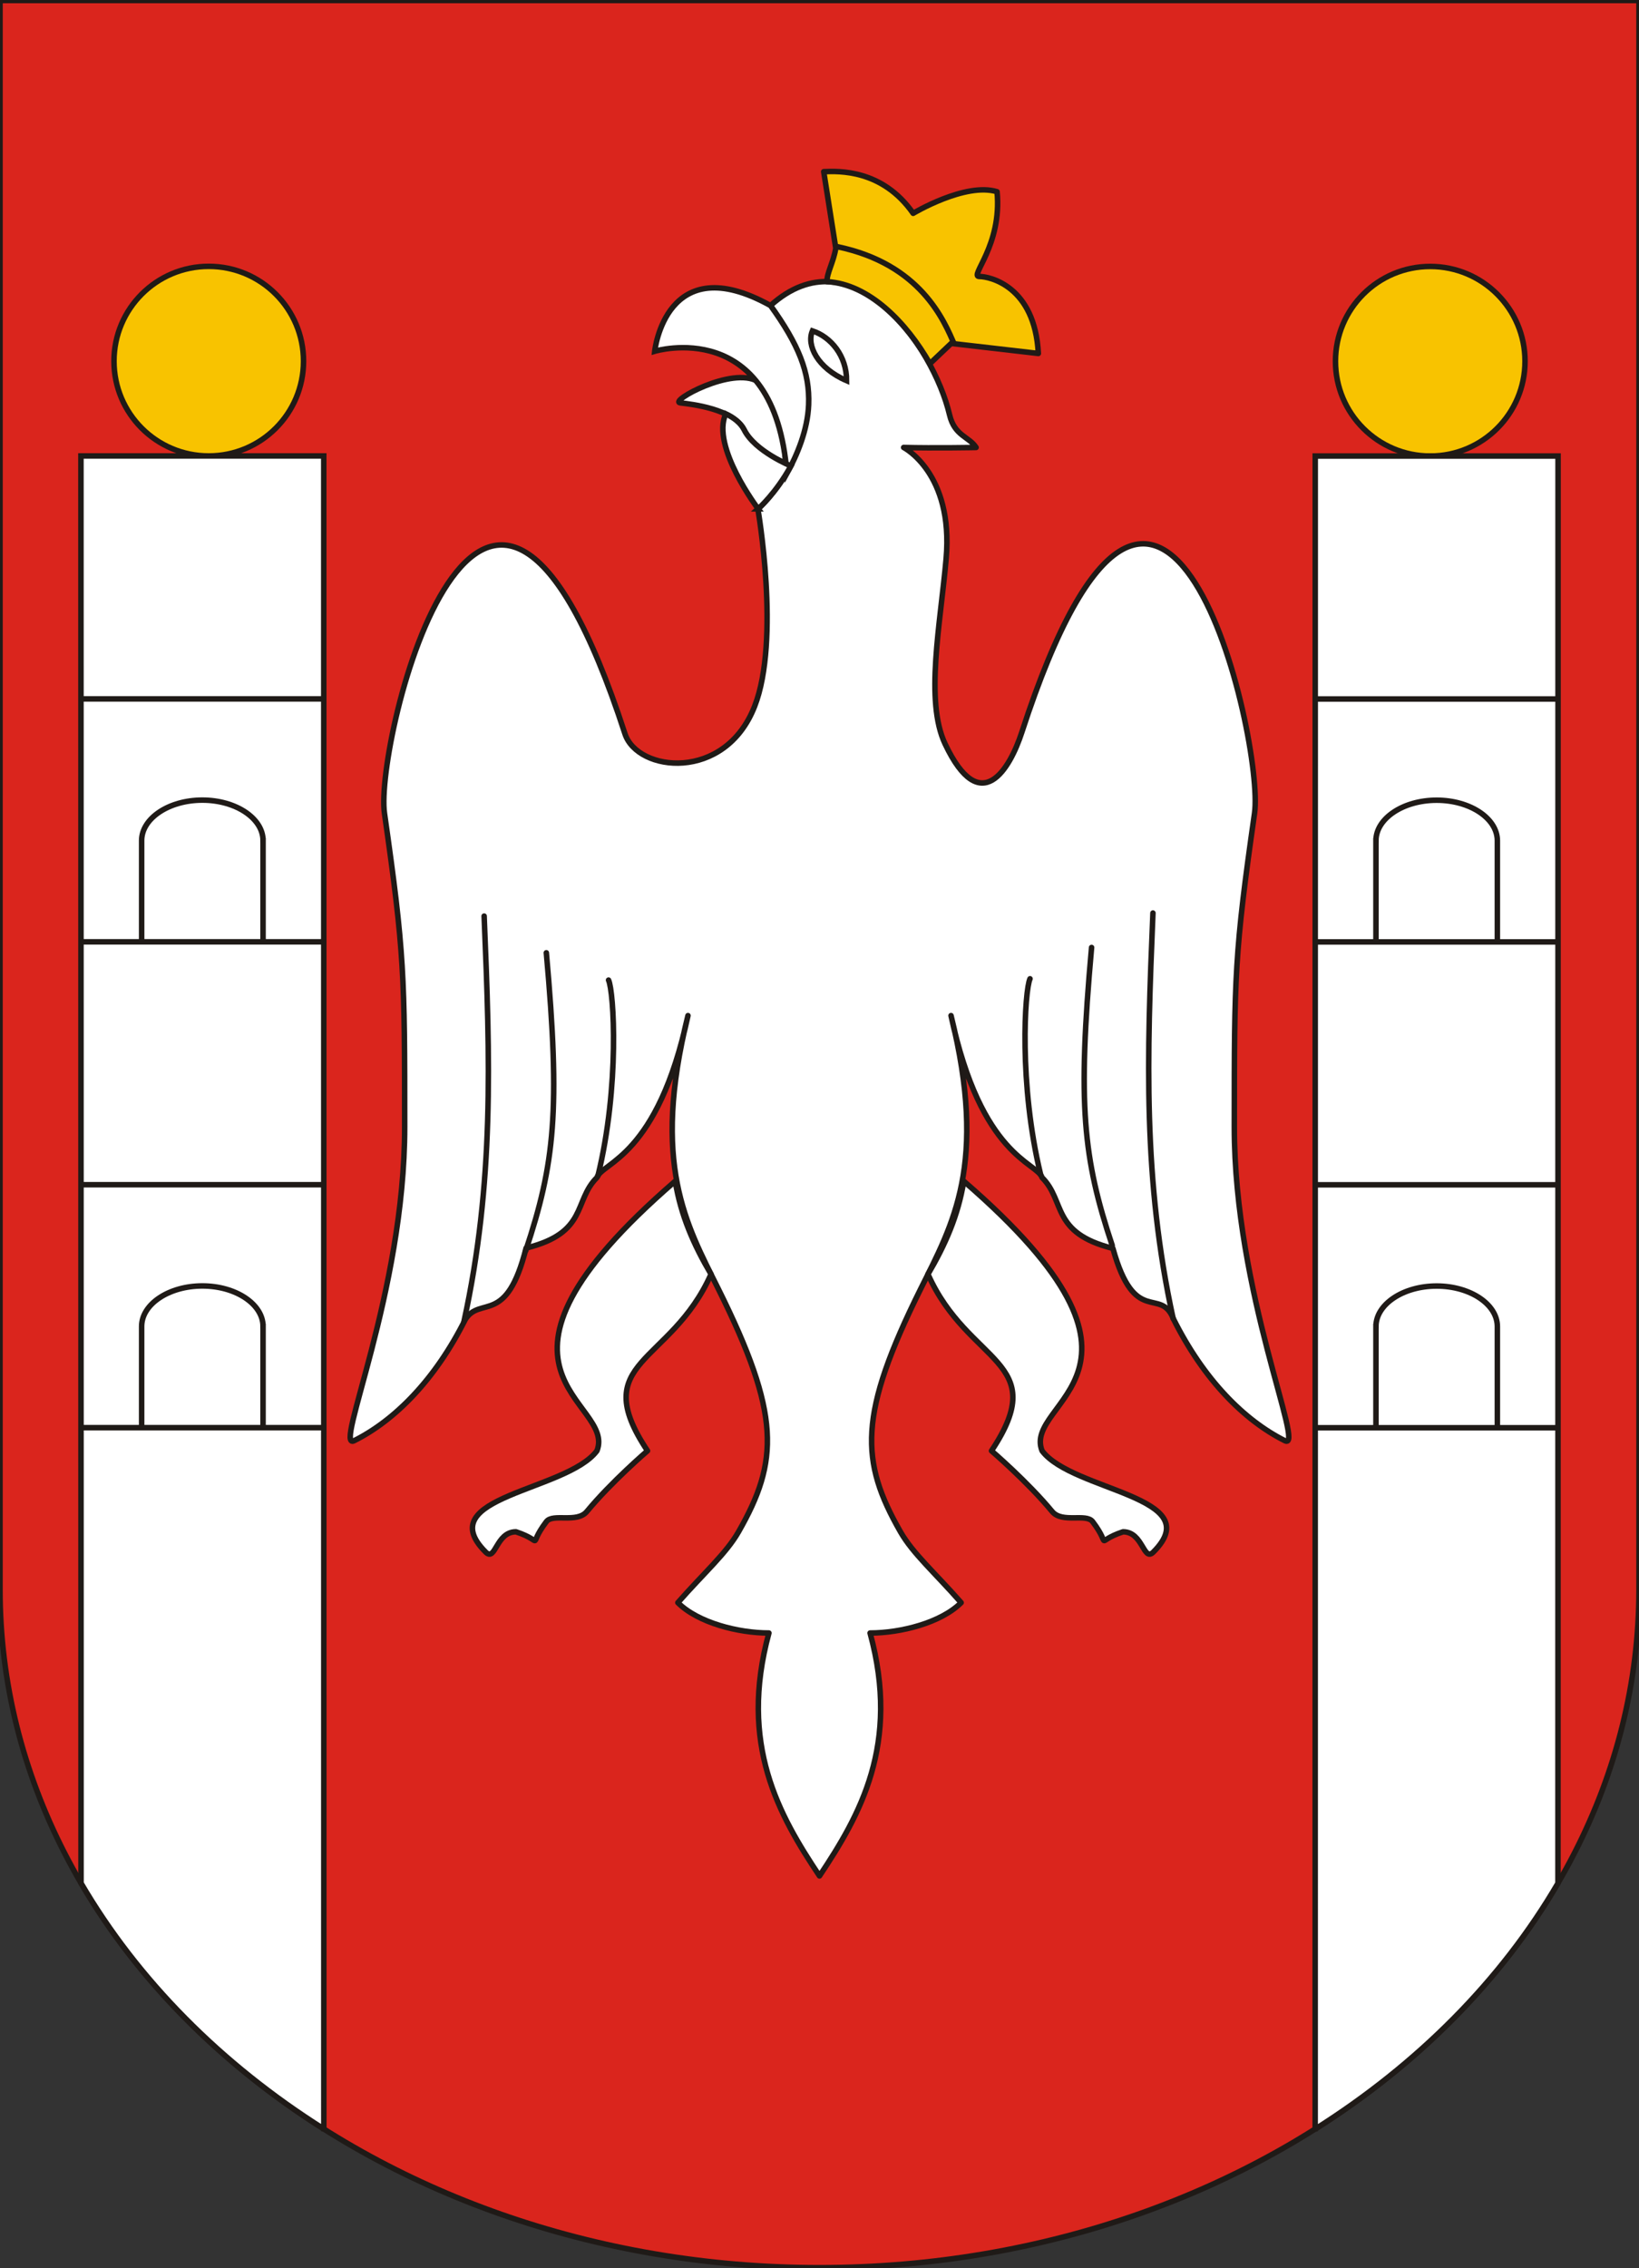 <?xml version="1.0" encoding="UTF-8"?>
<!DOCTYPE svg PUBLIC "-//W3C//DTD SVG 1.1//EN" "http://www.w3.org/Graphics/SVG/1.1/DTD/svg11.dtd">
<!-- Creator: CorelDRAW -->
<svg xmlns="http://www.w3.org/2000/svg" xml:space="preserve" width="210mm" height="290.5mm" style="shape-rendering:geometricPrecision; text-rendering:geometricPrecision; image-rendering:optimizeQuality; fill-rule:evenodd; clip-rule:evenodd"
viewBox="0 0 210 290.5"
 xmlns:xlink="http://www.w3.org/1999/xlink">
 <rect x="0" y="0" width="210" height="290.5" fill="#333333" stroke="none"/>
 <defs>
  <style type="text/css">
   <![CDATA[
    .str0 {stroke:#1F1A17;stroke-width:0.706}
    .str2 {stroke:#1F1A17;stroke-width:0.706;stroke-linecap:round}
    .str1 {stroke:#1F1A17;stroke-width:0.706;stroke-linecap:round;stroke-linejoin:round}
    .fil3 {fill:none}
    .fil0 {fill:#DA251D}
    .fil1 {fill:#F8C300}
    .fil2 {fill:white}
   ]]>
  </style>
 </defs>
 <g id="Warstwa_x0020_1">
  <g id="_188904640">
   <path id="_187792584" class="fil0 str0" d="M-0 203.583l0.002 -203.519 209.998 0 0 203.519c0,47.837 -47.168,86.852 -105,86.852 -57.832,0 -105,-39.015 -105,-86.852z"/>
   <g>
    <circle id="_188864480" class="fil1 str0" cx="26.747" cy="46.255" r="12.142"/>
    <g>
     <path id="_107381840" class="fil2 str0" d="M41.49 272.671l-0.009 -214.273 -31.111 0 0.011 182.782c7.251,12.415 17.972,23.202 31.11,31.491z"/>
     <path id="_187445256" class="fil2 str0" d="M33.704 169.88l0 12.963 -15.556 0 0 -12.963c0,-2.856 3.494,-5.185 7.778,-5.185 4.284,0 7.778,2.329 7.778,5.185zm-23.333 12.963l31.111 0m-31.111 -31.113l31.111 0.003m0 -31.111l-31.111 0m23.333 -12.963l0 12.963 -15.556 0 0 -12.963c0,-2.856 3.494,-5.185 7.778,-5.185 4.284,0 7.778,2.329 7.778,5.185zm-23.333 -18.149l31.111 0"/>
    </g>
   </g>
   <g>
    <circle id="_191169856" class="fil1 str0" cx="183.253" cy="46.267" r="12.142"/>
    <path id="_191238168" class="fil2 str0" d="M168.509 272.683l0.009 -214.273 31.111 0 -0.011 182.782c-7.251,12.415 -17.971,23.202 -31.11,31.491z"/>
    <path id="_191262648" class="fil2 str0" d="M176.296 169.892l0 12.963 15.556 0 0 -12.963c0,-2.856 -3.494,-5.185 -7.778,-5.185 -4.284,0 -7.778,2.329 -7.778,5.185zm23.333 12.963l-31.111 0m31.111 -31.113l-31.111 0.003m0 -31.111l31.111 0m-23.333 -12.963l0 12.963 15.556 0 0 -12.963c0,-2.856 -3.494,-5.185 -7.778,-5.185 -4.284,0 -7.778,2.329 -7.778,5.185zm23.333 -18.149l-31.111 0"/>
   </g>
   <g>
    <path id="_191258504" class="fil2 str1" d="M98.71 39.144c3.486,4.932 4.847,8.459 4.68,12.629 -0.333,8.293 -6.285,13.418 -6.285,13.418 0,0 2.923,16.737 -0.419,25.274 -3.8,9.707 -15.013,8.428 -16.614,3.512 -18.147,-55.74 -32.109,1.097 -30.813,10.171 2.566,17.965 2.592,20.741 2.592,40.185 0,21.304 -9.178,41.533 -6.481,40.185 5.185,-2.592 10.37,-7.777 14.259,-15.555 1.962,-3.01 5.278,0.871 7.778,-9.119 7.953,-1.96 6.049,-6.019 9.074,-9.03 0.654,-1.962 7.778,-2.593 11.667,-20.741 -4.714,19.022 -0.246,26.678 3.889,35 8.017,16.137 7.777,22.037 2.593,31.111 -1.588,2.779 -4.358,5.185 -7.778,9.074 2.593,2.593 7.778,3.889 11.667,3.889 -3.889,14.259 1.296,23.333 6.481,31.111 5.185,-7.778 10.37,-16.852 6.481,-31.111 3.889,0 9.074,-1.296 11.667,-3.889 -3.42,-3.889 -6.19,-6.296 -7.778,-9.074 -5.185,-9.074 -5.424,-14.975 2.593,-31.111 4.135,-8.322 8.603,-15.978 3.889,-35 3.889,18.148 11.013,18.779 11.667,20.741 3.025,3.025 1.121,7.086 9.074,9.074 2.809,10.123 6.122,4.803 7.778,9.074 3.889,7.778 9.074,12.963 14.259,15.556 2.697,1.348 -6.481,-18.882 -6.481,-40.185 0,-19.444 0.026,-22.22 2.593,-40.185 1.296,-9.074 -11.667,-66.111 -29.815,-10.37 -1.528,4.693 -5.271,11.138 -9.831,1.511 -2.621,-5.534 -0.603,-15.343 0.131,-23.759 0.957,-10.97 -5.447,-14.219 -5.447,-14.219 3.893,0.1 9.283,0 9.283,0 -0.891,-1.405 -2.756,-1.458 -3.397,-4.175 -2.112,-8.951 -12.48,-23.433 -22.954,-13.992z"/>
    <g>
     <path id="_188854664" class="fil2 str0" d="M100.675 59.341c-0.308,-5.109 -1.73,-8.403 -3.57,-10.483 -3.303,-1.97 -11.41,2.552 -9.951,2.735 1.459,0.182 6.837,0.76 8.204,3.494 1.367,2.735 5.317,4.254 5.317,4.254z"/>
     <path id="_197386224" class="fil2 str0" d="M100.827 60.633c1.301,-2.339 2.652,-5.55 2.781,-8.788 0.167,-4.17 -1.306,-7.74 -4.882,-12.707 -13.418,-7.474 -14.839,5.847 -14.839,5.847 0,0 15.345,-4.634 16.94,15.648z"/>
     <path id="_106087256" class="fil2 str0" d="M97.141 65.171c0,0 -6.06,-7.987 -4.151,-12.171 1.032,0.495 1.913,1.161 2.361,2.057 1.367,2.734 5.984,4.619 5.984,4.619 -1.907,3.494 -4.194,5.495 -4.194,5.495z"/>
     <path id="_191325728" class="fil2 str0" d="M108.471 48.753c0.011,-3.175 -2.007,-5.597 -4.376,-6.377 -0.782,1.819 0.614,4.761 4.376,6.377z"/>
    </g>
    <g>
     <path id="_195239032" class="fil1 str1" d="M105.958 36.075c5.405,0.287 10.218,5.272 13.186,10.499l2.728 -2.592 11.166 1.288c-0.442,-8.646 -6.266,-9.867 -7.572,-9.86 -1.305,0.007 2.95,-3.964 2.283,-10.854 -4.048,-1.251 -10.75,2.766 -10.75,2.766 -3.947,-5.653 -9.544,-5.415 -11.458,-5.334 0,0 0.008,0.049 1.545,9.802 -0.294,1.799 -1.166,3.205 -1.128,4.286z"/>
     <path id="_195230392" class="fil3 str0" d="M107.271 31.592c10.677,2.212 13.706,9.448 15.054,12.64"/>
    </g>
    <g>
     <path id="_195225208" class="fil2 str1" d="M91.1 163.191c-2.201,-3.747 -3.864,-7.493 -4.584,-11.915 -28.518,24.63 -7.442,28.056 -10.034,34.538 -3.889,5.185 -21.387,5.835 -14.259,12.963 1.296,1.296 1.296,-2.593 3.889,-2.593 3.889,1.296 1.297,2.135 3.889,-1.296 0.84,-1.111 3.901,0.235 5.185,-1.296 3.147,-3.816 7.778,-7.778 7.778,-7.778 -7.778,-11.666 2.952,-10.956 8.137,-22.622z"/>
     <path id="_195222328" class="fil2 str1" d="M118.9 163.191c2.201,-3.747 3.864,-7.493 4.584,-11.915 28.518,24.63 7.442,28.056 10.034,34.538 3.889,5.185 21.387,5.835 14.259,12.963 -1.296,1.296 -1.296,-2.593 -3.889,-2.593 -3.889,1.296 -1.297,2.135 -3.889,-1.296 -0.84,-1.111 -3.901,0.235 -5.185,-1.296 -3.147,-3.816 -7.778,-7.778 -7.778,-7.778 7.778,-11.666 -2.952,-10.956 -8.137,-22.622z"/>
     <g>
      <path id="_195220600" class="fil3 str1" d="M70 122.027c1.808,20.143 1.083,26.97 -2.647,38.171"/>
      <path id="_197453720" class="fil3 str2" d="M76.611 150.61c2.813,-11.537 2.043,-23.631 1.361,-25.083"/>
      <path id="_197451992" class="fil3 str1" d="M147.723 116.938c-0.771,18.448 -1.288,34.174 2.584,51.922"/>
      <path id="_197450256" class="fil3 str2" d="M133.334 150.439c-2.813,-11.537 -2.043,-23.631 -1.361,-25.083"/>
      <path id="_197448528" class="fil3 str1" d="M62.032 117.327c0.771,18.448 1.288,34.174 -2.584,51.922"/>
      <path id="_197446800" class="fil3 str1" d="M139.861 121.347c-1.808,20.143 -1.083,26.97 2.647,38.171"/>
     </g>
    </g>
   </g>
  </g>
 </g>
</svg>
